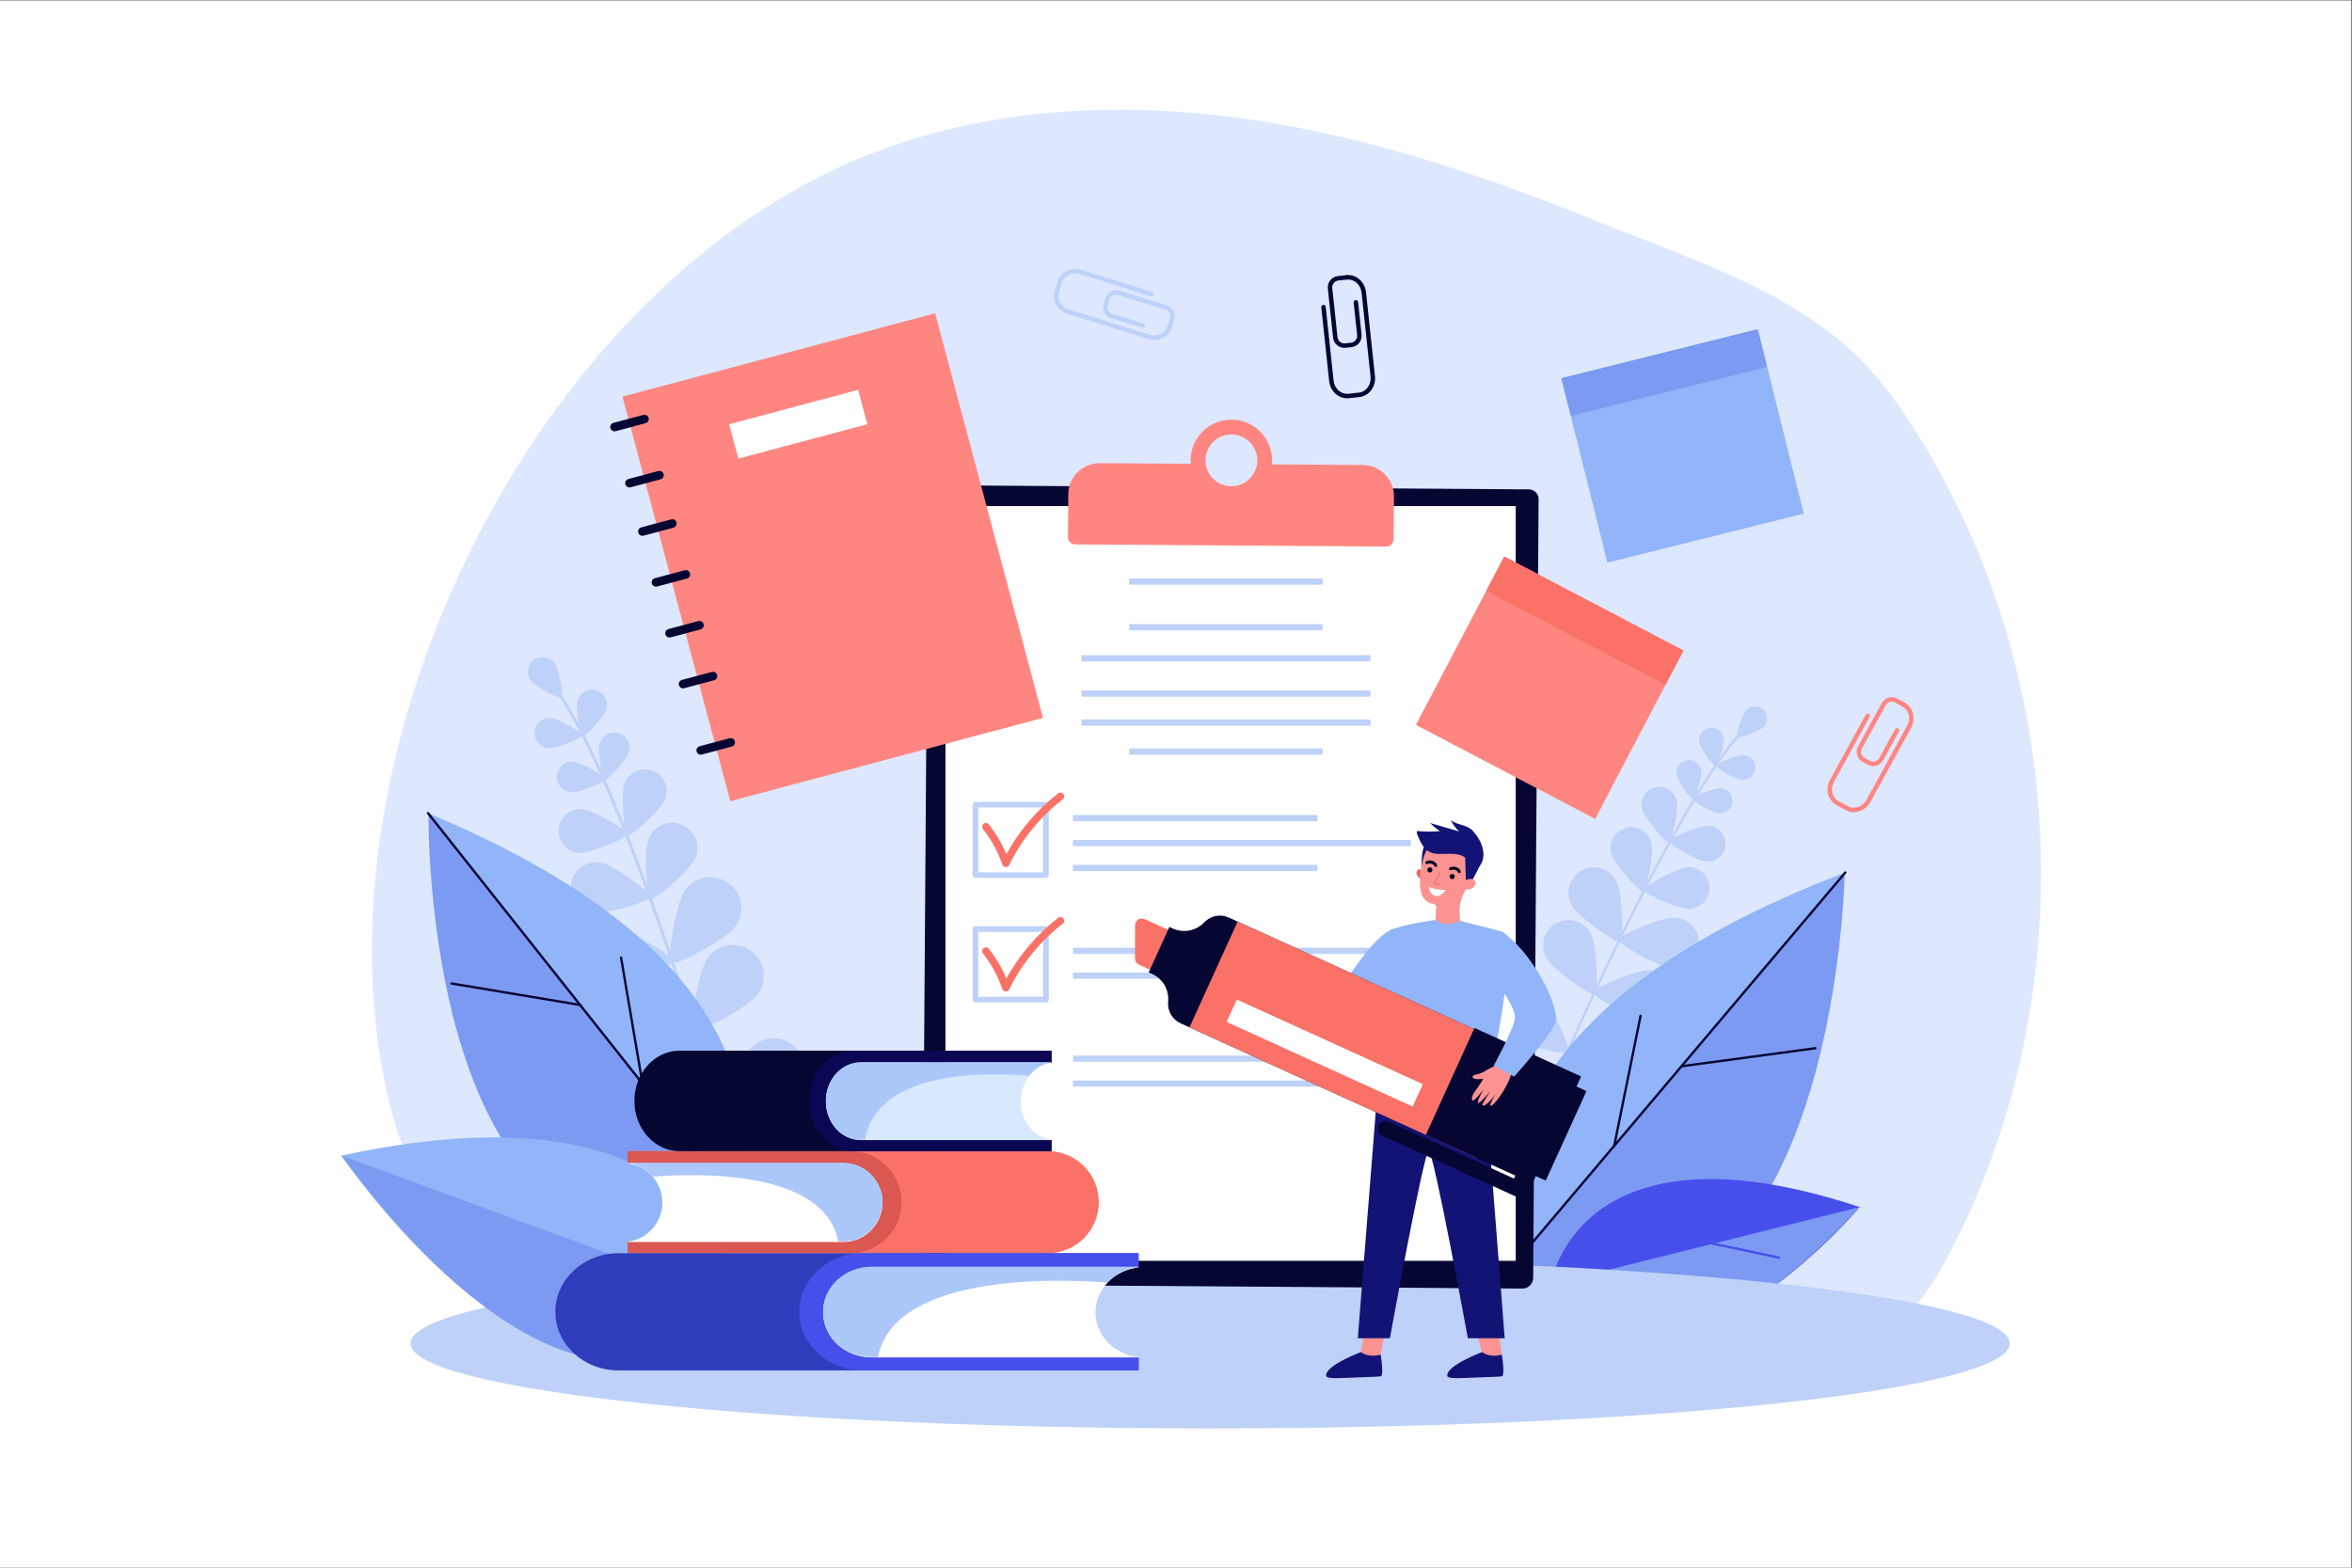 <?xml version="1.0" encoding="UTF-8" standalone="no"?>
<!-- Created with Inkscape (http://www.inkscape.org/) -->

<svg
   version="1.1"
   id="svg2"
   xml:space="preserve"
   width="4000"
   height="2666.667"
   viewBox="0 0 4000 2666.667"
   sodipodi:docname="iStock-1222829850.eps"
   xmlns:inkscape="http://www.inkscape.org/namespaces/inkscape"
   xmlns:sodipodi="http://sodipodi.sourceforge.net/DTD/sodipodi-0.dtd"
   xmlns="http://www.w3.org/2000/svg"
   xmlns:svg="http://www.w3.org/2000/svg"><rect x="0" y="0" width="4000" height="2666.667" fill="#333333" stroke="none"/><defs
     id="defs6" /><sodipodi:namedview
     id="namedview4"
     pagecolor="#ffffff"
     bordercolor="#666666"
     borderopacity="1.0"
     inkscape:pageshadow="2"
     inkscape:pageopacity="0.0"
     inkscape:pagecheckerboard="0" /><g
     id="g8"
     inkscape:groupmode="layer"
     inkscape:label="ink_ext_XXXXXX"
     transform="matrix(1.333,0,0,-1.333,0,2666.667)"><g
       id="g10"
       transform="scale(0.1)"><path
         d="M 0,20000 V 0 H 30000 V 20000 H 0"
         style="fill:#ffffff;fill-opacity:1;fill-rule:nonzero;stroke:none"
         id="path12" /><path
         d="m 23369.9,2596.1 c 729,162.4 1213.3,845.5 1552.6,1510.7 1649.5,3233.8 1458.6,7331.8 -484.3,10398.3 -239.7,378.3 -506.2,744.2 -838.5,1044.6 -864.4,781.7 -2116.9,1185.4 -3180.7,1614.8 -1271.7,513.3 -2573.7,967.5 -3924,1224 -1891.9,359.4 -3908.3,312.3 -5670.8,-463.7 C 6836.05,16169 4162.08,10728.9 4854.18,6497.1 4951.69,5900.9 5112.5,5308.6 5403.63,4779.3 6083.17,3543.7 7414.69,2774.5 8787.2,2451 c 1372.5,-323.5 2804.5,-287.3 4213,-220.5 l 10369.7,365.6"
         style="fill:#dde7fe;fill-opacity:1;fill-rule:nonzero;stroke:none"
         id="path14" /><path
         d="m 19995.3,6570 c -1.1,0.3 -2.1,0.6 -3.1,1 -7.9,3.6 -11.4,12.9 -7.9,20.8 924.9,2069.9 1709.9,3514.2 2210.3,4066.9 11.1,12.3 19.2,21.1 22.4,25.7 5,7.2 14.8,8.9 21.8,3.9 7.2,-5 8.9,-14.8 3.9,-21.9 -4.3,-6.2 -12,-14.7 -24.8,-28.8 -498.2,-550.3 -1281.3,-1991.7 -2204.9,-4058.6 -3.1,-7 -10.6,-10.5 -17.7,-9"
         style="fill:#bdd1f9;fill-opacity:1;fill-rule:nonzero;stroke:none"
         id="path16" /><path
         d="m 22503.3,10731.5 c -58.8,-61.7 -326.6,-154.3 -344.2,-137.5 -17.6,16.8 62,288.7 120.8,350.4 58.8,61.7 156.4,64 218.1,5.3 61.7,-58.8 64.1,-156.5 5.3,-218.2"
         style="fill:#bdd1f9;fill-opacity:1;fill-rule:nonzero;stroke:none"
         id="path18" /><path
         d="m 21990.6,10587 c 14.2,-86 -75,-361.9 -99.6,-365.9 -24.5,-4.1 -197.7,228.5 -211.9,314.5 -14.2,86 44,167.2 130.1,181.4 86,14.2 167.2,-44 181.4,-130"
         style="fill:#bdd1f9;fill-opacity:1;fill-rule:nonzero;stroke:none"
         id="path20" /><path
         d="m 22227,10054 c -87,5.6 -335.7,154.6 -334.1,179.5 1.6,24.8 267.1,141.1 354.1,135.6 87,-5.5 153.1,-80.5 147.6,-167.5 -5.6,-87 -80.6,-153.1 -167.6,-147.6"
         style="fill:#bdd1f9;fill-opacity:1;fill-rule:nonzero;stroke:none"
         id="path22" /><path
         d="m 21067.3,9255.1 c 39.2,-141 -59.8,-617.4 -100,-628.6 -40.2,-11.2 -371.3,345.4 -410.5,486.4 -39.3,141 43.2,287.1 184.2,326.4 140.9,39.2 287,-43.2 326.3,-184.2"
         style="fill:#bdd1f9;fill-opacity:1;fill-rule:nonzero;stroke:none"
         id="path24" /><path
         d="m 21558.1,8408.5 c -146.1,-6.5 -588.1,197.2 -589.9,239 -1.9,41.7 420.2,283.9 566.4,290.4 146.2,6.5 270,-106.7 276.5,-252.9 6.5,-146.2 -106.8,-270 -253,-276.5"
         style="fill:#bdd1f9;fill-opacity:1;fill-rule:nonzero;stroke:none"
         id="path26" /><path
         d="m 20620.6,8765.2 c 84.8,-157.7 94.9,-753.1 49.9,-777.3 -45,-24.2 -536.2,312.4 -621,470.1 -84.9,157.7 -25.8,354.4 131.9,439.2 157.7,84.8 354.3,25.7 439.2,-132"
         style="fill:#bdd1f9;fill-opacity:1;fill-rule:nonzero;stroke:none"
         id="path28" /><path
         d="m 21334.6,7648 c -178.8,10.4 -691,314.1 -688,365.1 3,51.1 547.2,292.7 726,282.2 178.7,-10.5 315.1,-163.9 304.7,-342.6 -10.5,-178.8 -164,-315.2 -342.7,-304.7"
         style="fill:#bdd1f9;fill-opacity:1;fill-rule:nonzero;stroke:none"
         id="path30" /><path
         d="m 20296.6,8093.2 c 84.8,-157.7 94.9,-753.1 49.9,-777.4 -45,-24.2 -536.2,312.4 -621,470.2 -84.9,157.7 -25.8,354.3 131.9,439.1 157.7,84.8 354.3,25.8 439.2,-131.9"
         style="fill:#bdd1f9;fill-opacity:1;fill-rule:nonzero;stroke:none"
         id="path32" /><path
         d="m 21010.6,6975.9 c -178.8,10.5 -691.1,314.1 -688.1,365.1 3,51.1 547.3,292.7 726,282.3 178.8,-10.5 315.2,-164 304.7,-342.7 -10.4,-178.8 -163.9,-315.2 -342.6,-304.7"
         style="fill:#bdd1f9;fill-opacity:1;fill-rule:nonzero;stroke:none"
         id="path34" /><path
         d="m 19670.9,7276.8 c 138.5,-113.5 374.6,-660.2 342.2,-699.7 -32.4,-39.5 -614.8,84.6 -753.3,198.1 -138.5,113.5 -158.7,317.8 -45.2,456.3 113.5,138.5 317.8,158.8 456.3,45.3"
         style="fill:#bdd1f9;fill-opacity:1;fill-rule:nonzero;stroke:none"
         id="path36" /><path
         d="m 20714.5,6308 c -178.7,-12 -724.9,225.3 -728.3,276.3 -3.4,51 506.4,358.8 685,370.7 178.7,12 333.2,-123.2 345.2,-301.9 11.9,-178.6 -123.2,-333.2 -301.9,-345.1"
         style="fill:#bdd1f9;fill-opacity:1;fill-rule:nonzero;stroke:none"
         id="path38" /><path
         d="m 21705.3,10172 c 14.4,-87.4 -76.2,-367.6 -101.2,-371.8 -24.9,-4.1 -200.9,232.2 -215.3,319.6 -14.4,87.4 44.7,169.9 132.1,184.3 87.4,14.5 170,-44.7 184.4,-132.1"
         style="fill:#bdd1f9;fill-opacity:1;fill-rule:nonzero;stroke:none"
         id="path40" /><path
         d="m 21933.4,9626.6 c -88.4,5.7 -341,157.1 -339.4,182.3 1.6,25.3 271.4,143.5 359.8,137.9 88.4,-5.7 155.5,-81.9 149.8,-170.3 -5.6,-88.4 -81.8,-155.5 -170.2,-149.9"
         style="fill:#bdd1f9;fill-opacity:1;fill-rule:nonzero;stroke:none"
         id="path42" /><path
         d="m 21391.8,9792.9 c 30.6,-122.1 -65.1,-529.5 -99.9,-538.2 -34.9,-8.7 -311.5,305.3 -342.1,427.3 -30.6,122.1 43.5,245.8 165.6,276.5 122,30.6 245.8,-43.6 276.4,-165.6"
         style="fill:#bdd1f9;fill-opacity:1;fill-rule:nonzero;stroke:none"
         id="path44" /><path
         d="m 21772.3,9010.3 c -125.6,8 -484.5,223.1 -482.3,259 2.3,35.8 385.6,203.8 511.2,195.8 125.6,-8 220.9,-116.3 212.9,-241.9 -8,-125.6 -116.2,-220.9 -241.8,-212.9"
         style="fill:#bdd1f9;fill-opacity:1;fill-rule:nonzero;stroke:none"
         id="path46" /><path
         d="m 19522.4,3496.3 c 0,0 -1839.1,3132.7 4013.1,5365.1 0,0 -107.8,-6450.3 -4013.1,-5365.1"
         style="fill:#7c9af2;fill-opacity:1;fill-rule:nonzero;stroke:none"
         id="path48" /><path
         d="M 23542.9,8871.6 19362.2,3925.4 c -269.9,927.3 -372.6,3209.2 4180.7,4946.2"
         style="fill:#91b5f8;fill-opacity:1;fill-rule:nonzero;stroke:none"
         id="path50" /><path
         d="m 19538.3,4119.3 c -3.3,0.1 -6.5,1.2 -9.2,3.5 -6.3,5.3 -7.1,14.8 -1.8,21.1 l 4004.2,4737.4 c 5.4,6.3 14.8,7.1 21.1,1.7 6.3,-5.3 7.1,-14.7 1.8,-21 L 19550.2,4124.6 c -3.1,-3.7 -7.5,-5.4 -11.9,-5.3"
         style="fill:#060633;fill-opacity:1;fill-rule:nonzero;stroke:none"
         id="path52" /><path
         d="m 21452.1,6383.5 c -7.2,0.2 -13.3,5.6 -14.3,13 -1.1,8.2 4.6,15.7 12.8,16.8 l 1707.6,230.4 c 8,1.2 15.7,-4.6 16.8,-12.8 1.1,-8.2 -4.6,-15.7 -12.8,-16.8 l -1707.6,-230.4 c -0.8,-0.2 -1.7,-0.2 -2.5,-0.2"
         style="fill:#060633;fill-opacity:1;fill-rule:nonzero;stroke:none"
         id="path54" /><path
         d="m 20594.4,5368.8 c -0.8,0 -1.7,0.1 -2.5,0.2 -8.1,1.7 -13.3,9.6 -11.7,17.7 l 335.9,1657.8 c 1.7,8.1 9.7,13.1 17.7,11.7 8.1,-1.7 13.3,-9.6 11.6,-17.7 l -335.8,-1657.8 c -1.5,-7.2 -8,-12.2 -15.2,-11.9"
         style="fill:#060633;fill-opacity:1;fill-rule:nonzero;stroke:none"
         id="path56" /><path
         d="m 19784.3,3617.3 c 0,0 336,2177.7 3943.2,984.4 0,0 -2523,-2991.5 -3943.2,-984.4"
         style="fill:#474fea;fill-opacity:1;fill-rule:nonzero;stroke:none"
         id="path58" /><path
         d="m 23727.5,4601.7 -3943.2,-984.4 c 0,0 1058.5,-2119.8 3943.2,984.4"
         style="fill:#7c9af2;fill-opacity:1;fill-rule:nonzero;stroke:none"
         id="path60" /><path
         d="m 21775.3,4136.8 c -7.2,2.3 -11.7,9.8 -10.1,17.4 1.8,8.1 9.7,13.2 17.8,11.5 l 917.4,-194.5 c 7.8,-2 13.2,-9.6 11.5,-17.7 -1.7,-8.1 -9.6,-13.3 -17.7,-11.6 l -917.5,194.5 c -0.4,0.1 -0.9,0.3 -1.4,0.4"
         style="fill:#474fea;fill-opacity:1;fill-rule:nonzero;stroke:none"
         id="path62" /><path
         d="m 21383.7,3330.5 v 0 l -1182.2,377.8 c -7.8,2.5 -12.2,11 -9.7,18.8 2.6,7.9 11,12.2 18.8,9.7 v 0 L 21392.8,3359 c 7.8,-2.5 12.2,-11 9.7,-18.8 -2.6,-7.9 -11,-12.2 -18.8,-9.7"
         style="fill:#474fea;fill-opacity:1;fill-rule:nonzero;stroke:none"
         id="path64" /><path
         d="m 25640.9,2862.1 c 0,599 -4567.4,1084.6 -10201.6,1084.6 -5634.12,0 -10201.52,-485.6 -10201.52,-1084.6 0,-599.1 4567.4,-1084.7 10201.52,-1084.7 5634.2,0 10201.6,485.6 10201.6,1084.7"
         style="fill:#bdd1f9;fill-opacity:1;fill-rule:nonzero;stroke:none"
         id="path66" /><path
         d="m 9154.81,5891.2 c 1.27,0.1 2.54,0.4 3.8,0.7 10.14,3.1 15.9,13.8 12.85,23.9 -795.17,2650.1 -1518.95,4521.2 -2038,5268.5 -11.53,16.6 -19.85,28.6 -23.03,34.7 -4.92,9.4 -16.52,12.9 -25.87,8.1 -9.39,-4.9 -13.02,-16.5 -8.1,-25.9 4.28,-8.2 12.27,-19.7 25.49,-38.8 516.81,-744.1 1238.74,-2611.3 2032.78,-5257.6 2.67,-8.9 11.2,-14.4 20.08,-13.6"
         style="fill:#bdd1f9;fill-opacity:1;fill-rule:nonzero;stroke:none"
         id="path68" /><path
         d="m 6771.28,11320.8 c 61.49,-83.9 371.1,-237.9 395.04,-220.4 23.95,17.6 -29.8,359.2 -91.29,443.1 -61.49,83.9 -179.33,102 -263.2,40.5 -83.88,-61.5 -102.03,-179.3 -40.55,-263.2"
         style="fill:#bdd1f9;fill-opacity:1;fill-rule:nonzero;stroke:none"
         id="path70" /><path
         d="m 7369.12,11065.6 c -30.66,-101.9 34.13,-449.7 63.2,-458.5 29.09,-8.7 275.09,245.5 305.75,347.4 30.67,101.9 -27.07,209.4 -128.95,240 -101.88,30.7 -209.33,-27.1 -240,-128.9"
         style="fill:#bdd1f9;fill-opacity:1;fill-rule:nonzero;stroke:none"
         id="path72" /><path
         d="m 6999.54,10457.6 c 106.17,-7 430.47,134.5 432.45,164.8 1.98,30.3 -301.17,212.7 -407.34,219.6 -106.17,7 -197.86,-73.5 -204.79,-179.6 -6.93,-106.2 73.51,-197.9 179.68,-204.8"
         style="fill:#bdd1f9;fill-opacity:1;fill-rule:nonzero;stroke:none"
         id="path74" /><path
         d="m 8277.99,9308.9 c -69.61,-164.5 -24.42,-756.6 22.53,-776.5 46.95,-19.9 503.46,360 573.06,524.4 69.6,164.5 -7.3,354.3 -171.77,423.9 -164.47,69.6 -354.23,-7.3 -423.82,-171.8"
         style="fill:#bdd1f9;fill-opacity:1;fill-rule:nonzero;stroke:none"
         id="path76" /><path
         d="m 7551.25,8361.1 c 175.92,-30.7 742.69,146.6 751.47,196.8 8.78,50.2 -464.1,409.5 -640.01,440.3 -175.92,30.8 -343.48,-86.9 -374.26,-262.8 -30.77,-175.9 86.88,-343.5 262.8,-374.3"
         style="fill:#bdd1f9;fill-opacity:1;fill-rule:nonzero;stroke:none"
         id="path78" /><path
         d="m 8741.9,8646 c -127.38,-177.5 -232.93,-896.6 -182.25,-932.9 50.69,-36.4 697.95,294.1 825.34,471.6 127.38,177.6 86.69,424.9 -90.89,552.2 -177.59,127.4 -424.81,86.7 -552.2,-90.9"
         style="fill:#bdd1f9;fill-opacity:1;fill-rule:nonzero;stroke:none"
         id="path80" /><path
         d="m 7702.69,7405.6 c 218.01,-15.3 885.56,272 889.93,334.2 4.38,62.2 -616.46,440 -834.47,455.3 -218.01,15.3 -407.15,-149 -422.47,-367 -15.31,-218 149.01,-407.2 367.01,-422.5"
         style="fill:#bdd1f9;fill-opacity:1;fill-rule:nonzero;stroke:none"
         id="path82" /><path
         d="m 9028.77,7781.8 c -127.39,-177.5 -232.94,-896.6 -182.24,-932.9 50.68,-36.4 697.95,294.1 825.33,471.6 127.38,177.6 86.68,424.9 -90.9,552.2 -177.58,127.4 -424.81,86.7 -552.19,-90.9"
         style="fill:#bdd1f9;fill-opacity:1;fill-rule:nonzero;stroke:none"
         id="path84" /><path
         d="m 7989.56,6541.4 c 218.01,-15.3 885.57,272 889.93,334.2 4.37,62.2 -616.46,440 -834.47,455.3 -218,15.3 -407.16,-149 -422.47,-367 -15.31,-218 149,-407.1 367.01,-422.5"
         style="fill:#bdd1f9;fill-opacity:1;fill-rule:nonzero;stroke:none"
         id="path86" /><path
         d="m 9658.15,6695.8 c -185.41,-115.7 -556.89,-740.4 -523.87,-793.3 33.01,-52.9 757.35,6.1 942.82,121.8 185.4,115.7 241.9,359.7 126.2,545.2 -115.6,185.4 -359.72,241.9 -545.15,126.3"
         style="fill:#bdd1f9;fill-opacity:1;fill-rule:nonzero;stroke:none"
         id="path88" /><path
         d="m 8243.26,5686.7 c 214.39,-42.5 912.61,159.1 924.73,220.3 12.11,61.2 -556.62,513.6 -771,556 -214.39,42.5 -422.6,-96.9 -465.05,-311.3 -42.44,-214.4 96.94,-422.6 311.32,-465"
         style="fill:#bdd1f9;fill-opacity:1;fill-rule:nonzero;stroke:none"
         id="path90" /><path
         d="m 7649.43,10518.6 c -31.15,-103.5 34.67,-456.9 64.21,-465.8 29.55,-8.9 279.5,249.5 310.65,353 31.16,103.5 -27.5,212.7 -131.02,243.8 -103.51,31.2 -212.68,-27.5 -243.84,-131"
         style="fill:#bdd1f9;fill-opacity:1;fill-rule:nonzero;stroke:none"
         id="path92" /><path
         d="m 7287.92,9894.3 c 107.88,-7.1 437.37,136.6 439.38,167.4 2.02,30.8 -306,216.2 -413.87,223.2 -107.87,7 -201.03,-74.7 -208.07,-182.6 -7.04,-107.8 74.69,-201 182.56,-208"
         style="fill:#bdd1f9;fill-opacity:1;fill-rule:nonzero;stroke:none"
         id="path94" /><path
         d="m 7969.46,10010.6 c -56.17,-142.9 -4.15,-651 36.65,-667 40.8,-16 424.8,320.7 480.97,463.6 56.18,142.9 -14.16,304.4 -157.09,360.5 -142.94,56.2 -304.35,-14.1 -360.53,-157.1"
         style="fill:#bdd1f9;fill-opacity:1;fill-rule:nonzero;stroke:none"
         id="path96" /><path
         d="m 7386.37,9123 c 153.25,-10 621.37,194.2 624.23,237.9 2.86,43.8 -434.73,307.1 -587.98,317.1 -153.25,10 -285.61,-106.1 -295.61,-259.4 C 7117,9265.4 7233.12,9133 7386.37,9123"
         style="fill:#bdd1f9;fill-opacity:1;fill-rule:nonzero;stroke:none"
         id="path98" /><path
         d="m 9174.27,4324.1 c 0,0 1868.13,2964.9 -3706.98,5294.8 0,0 -91.51,-6222.8 3706.98,-5294.8"
         style="fill:#7c9af2;fill-opacity:1;fill-rule:nonzero;stroke:none"
         id="path100" /><path
         d="M 5460.45,9628.9 9341.68,4733 c 288.35,886 456.58,3083.2 -3881.23,4895.9"
         style="fill:#91b5f8;fill-opacity:1;fill-rule:nonzero;stroke:none"
         id="path102" /><path
         d="m 9177.81,4924.8 c -4.42,0 -8.77,1.9 -11.73,5.7 L 5448.74,9619.6 c -5.16,6.5 -4.08,15.9 2.42,21.1 6.45,5.1 15.87,4 21.01,-2.5 L 9189.53,4949.1 c 5.14,-6.5 4.05,-15.9 -2.43,-21.1 -2.74,-2.2 -6.02,-3.2 -9.29,-3.2"
         style="fill:#060633;fill-opacity:1;fill-rule:nonzero;stroke:none"
         id="path104" /><path
         d="m 7401.11,7166 c -0.82,0 -1.67,0.1 -2.49,0.2 l -1639.55,273.9 c -8.15,1.4 -13.67,9.1 -12.3,17.3 1.37,8.1 9.21,13.8 17.22,12.3 l 1639.54,-274 c 8.16,-1.3 13.69,-9 12.31,-17.2 -1.23,-7.3 -7.57,-12.5 -14.73,-12.5"
         style="fill:#060633;fill-opacity:1;fill-rule:nonzero;stroke:none"
         id="path106" /><path
         d="m 8197.33,6161.6 c -7.16,0 -13.47,5.1 -14.73,12.4 l -273.66,1608.7 c -1.38,8.1 4.1,15.8 12.25,17.2 8.06,1.4 15.87,-4.1 17.27,-12.2 l 273.67,-1608.6 c 1.37,-8.2 -4.1,-15.9 -12.25,-17.3 -0.85,-0.2 -1.7,-0.2 -2.55,-0.2"
         style="fill:#060633;fill-opacity:1;fill-rule:nonzero;stroke:none"
         id="path108" /><path
         d="m 9404.37,3405.4 c 0,0 -134.13,2913.2 -5049.56,1853.1 0,0 2896.78,-4293.301 5049.56,-1853.1"
         style="fill:#91b5f8;fill-opacity:1;fill-rule:nonzero;stroke:none"
         id="path110" /><path
         d="M 4354.81,5258.5 9404.37,3405.4 c 0,0 -1692.79,-2639.599 -5049.56,1853.1"
         style="fill:#7c9af2;fill-opacity:1;fill-rule:nonzero;stroke:none"
         id="path112" /><path
         d="m 19506.3,13760.2 -7528.9,52.6 c -75.7,0.6 -137.5,-60.4 -138,-136 L 11770,3752.5 c -0.5,-75.7 60.4,-137.4 136,-138 l 7516.5,-52.5 c 75.6,-0.6 137.4,60.3 137.9,136 l 69.5,9936.9 c 0.5,68.7 -54.9,124.8 -123.6,125.3"
         style="fill:#060633;fill-opacity:1;fill-rule:nonzero;stroke:none"
         id="path114" /><path
         d="m 19338,3916.1 h -7276 v 9630.7 h 7276 V 3916.1"
         style="fill:#ffffff;fill-opacity:1;fill-rule:nonzero;stroke:none"
         id="path116" /><path
         d="m 15707.8,13799.7 c -182.6,1.3 -329.5,150.3 -328.2,332.8 1.3,182.5 150.3,329.5 332.8,328.2 182.5,-1.3 329.5,-150.3 328.2,-332.8 -1.3,-182.5 -150.3,-329.5 -332.8,-328.2 z m 1679,271.6 -1160.1,8.1 c 1.5,15.5 2.6,31.2 2.7,47.2 2,286.8 -228.8,521 -515.7,523 -286.8,2 -521,-228.9 -523,-515.8 -0.1,-15.9 0.8,-31.6 2.1,-47.2 l -1160.1,8.1 c -221.1,1.6 -401.6,-176.4 -403.2,-397.6 l -3.8,-545.8 c -0.4,-51.1 40.8,-92.8 91.9,-93.1 l 3969.8,-27.8 c 51.1,-0.4 92.8,40.8 93.2,91.9 l 3.8,545.8 c 1.5,221.1 -176.5,401.6 -397.6,403.2"
         style="fill:#ff8680;fill-opacity:1;fill-rule:nonzero;stroke:none"
         id="path118" /><path
         d="m 16861.4,12543.6 h -2441.8 c -7.6,0 -13.8,6.3 -13.8,13.9 v 51.7 c 0,7.6 6.2,13.8 13.8,13.8 h 2441.8 c 7.6,0 13.9,-6.2 13.9,-13.8 v -51.7 c 0,-7.6 -6.3,-13.9 -13.9,-13.9"
         style="fill:#bdd1f9;fill-opacity:1;fill-rule:nonzero;stroke:none"
         id="path120" /><path
         d="m 16861.4,11961.6 h -2441.8 c -7.6,0 -13.8,6.2 -13.8,13.8 v 51.7 c 0,7.6 6.2,13.8 13.8,13.8 h 2441.8 c 7.6,0 13.9,-6.2 13.9,-13.8 v -51.7 c 0,-7.6 -6.3,-13.8 -13.9,-13.8"
         style="fill:#bdd1f9;fill-opacity:1;fill-rule:nonzero;stroke:none"
         id="path122" /><path
         d="M 16794.9,9525.2 H 13704 c -8.6,0 -15.6,6.9 -15.6,15.5 v 48.3 c 0,8.5 7,15.5 15.6,15.5 h 3090.9 c 8.5,0 15.5,-7 15.5,-15.5 v -48.3 c 0,-8.6 -7,-15.5 -15.5,-15.5"
         style="fill:#bdd1f9;fill-opacity:1;fill-rule:nonzero;stroke:none"
         id="path124" /><path
         d="M 16794.9,8890.2 H 13704 c -8.6,0 -15.6,7 -15.6,15.5 v 48.3 c 0,8.5 7,15.5 15.6,15.5 h 3090.9 c 8.5,0 15.5,-7 15.5,-15.5 v -48.3 c 0,-8.5 -7,-15.5 -15.5,-15.5"
         style="fill:#bdd1f9;fill-opacity:1;fill-rule:nonzero;stroke:none"
         id="path126" /><path
         d="M 17985.5,9207.7 H 13704 c -8.6,0 -15.6,7 -15.6,15.5 v 48.3 c 0,8.5 7,15.5 15.6,15.5 h 4281.5 c 8.5,0 15.5,-7 15.5,-15.5 v -48.3 c 0,-8.5 -7,-15.5 -15.5,-15.5"
         style="fill:#bdd1f9;fill-opacity:1;fill-rule:nonzero;stroke:none"
         id="path128" /><path
         d="m 16861.4,10374.1 h -2441.8 c -7.6,0 -13.8,6.2 -13.8,13.8 v 51.7 c 0,7.6 6.2,13.9 13.8,13.9 h 2441.8 c 7.6,0 13.9,-6.3 13.9,-13.9 v -51.7 c 0,-7.6 -6.3,-13.8 -13.9,-13.8"
         style="fill:#bdd1f9;fill-opacity:1;fill-rule:nonzero;stroke:none"
         id="path130" /><path
         d="m 17472.8,11564.7 h -3664.5 c -6.5,0 -11.8,5.3 -11.8,11.8 v 55.7 c 0,6.6 5.3,11.9 11.8,11.9 h 3664.5 c 6.5,0 11.8,-5.3 11.8,-11.9 v -55.7 c 0,-6.5 -5.3,-11.8 -11.8,-11.8"
         style="fill:#bdd1f9;fill-opacity:1;fill-rule:nonzero;stroke:none"
         id="path132" /><path
         d="m 17472.8,11114.9 h -3664.5 c -6.5,0 -11.8,5.3 -11.8,11.8 v 55.7 c 0,6.6 5.3,11.9 11.8,11.9 h 3664.5 c 6.5,0 11.8,-5.3 11.8,-11.9 v -55.7 c 0,-6.5 -5.3,-11.8 -11.8,-11.8"
         style="fill:#bdd1f9;fill-opacity:1;fill-rule:nonzero;stroke:none"
         id="path134" /><path
         d="m 17472.8,10744.5 h -3664.5 c -6.5,0 -11.8,5.3 -11.8,11.8 v 55.7 c 0,6.5 5.3,11.9 11.8,11.9 h 3664.5 c 6.5,0 11.8,-5.4 11.8,-11.9 v -55.7 c 0,-6.5 -5.3,-11.8 -11.8,-11.8"
         style="fill:#bdd1f9;fill-opacity:1;fill-rule:nonzero;stroke:none"
         id="path136" /><path
         d="m 12480.8,8873.2 h 827.7 v 827.7 h -827.7 z m 863.6,-71.9 h -899.5 c -19.9,0 -35.9,16.1 -35.9,35.9 v 899.6 c 0,19.9 16,35.9 35.9,35.9 h 899.5 c 19.9,0 36,-16 36,-35.9 v -899.6 c 0,-19.8 -16.1,-35.9 -36,-35.9"
         style="fill:#bdd1f9;fill-opacity:1;fill-rule:nonzero;stroke:none"
         id="path138" /><path
         d="m 12833.6,8940.4 c -1,0 -2,0 -2.9,0.1 -19.4,1.1 -36.1,13.8 -42.4,32.1 -56.3,162.9 -139.6,315.4 -247.5,453.4 -16.3,20.9 -12.7,51 8.2,67.2 20.8,16.3 50.9,12.7 67.2,-8.2 91.8,-117.4 166.8,-244.7 223.7,-379.7 161.9,297.6 388.5,564 660.4,775.2 20.8,16.2 51,12.4 67.2,-8.5 16.2,-20.9 12.4,-50.9 -8.5,-67.1 -289.2,-224.7 -525.2,-514.3 -682.4,-837.6 -8.1,-16.5 -24.8,-26.9 -43,-26.9"
         style="fill:#fa7267;fill-opacity:1;fill-rule:nonzero;stroke:none"
         id="path140" /><path
         d="M 16794.9,7514.3 H 13704 c -8.6,0 -15.6,7 -15.6,15.6 v 48.3 c 0,8.5 7,15.5 15.6,15.5 h 3090.9 c 8.5,0 15.5,-7 15.5,-15.5 v -48.3 c 0,-8.6 -7,-15.6 -15.5,-15.6"
         style="fill:#bdd1f9;fill-opacity:1;fill-rule:nonzero;stroke:none"
         id="path142" /><path
         d="M 17985.5,7831.8 H 13704 c -8.6,0 -15.6,7 -15.6,15.6 v 48.3 c 0,8.5 7,15.5 15.6,15.5 h 4281.5 c 8.5,0 15.5,-7 15.5,-15.5 v -48.3 c 0,-8.6 -7,-15.6 -15.5,-15.6"
         style="fill:#bdd1f9;fill-opacity:1;fill-rule:nonzero;stroke:none"
         id="path144" /><path
         d="m 12480.8,7285.7 h 827.7 v 827.7 h -827.7 z m 863.6,-71.8 h -899.5 c -19.9,0 -35.9,16 -35.9,35.9 v 899.5 c 0,19.9 16,35.9 35.9,35.9 h 899.5 c 19.9,0 36,-16 36,-35.9 v -899.5 c 0,-19.9 -16.1,-35.9 -36,-35.9"
         style="fill:#bdd1f9;fill-opacity:1;fill-rule:nonzero;stroke:none"
         id="path146" /><path
         d="m 12833.6,7352.9 c -1,0 -2,0 -2.9,0.1 -19.4,1.1 -36.1,13.8 -42.4,32.1 -56.3,162.9 -139.6,315.4 -247.5,453.5 -16.3,20.8 -12.7,50.9 8.2,67.2 20.8,16.2 50.9,12.6 67.2,-8.3 91.8,-117.3 166.8,-244.7 223.7,-379.7 161.9,297.6 388.5,564 660.4,775.2 20.8,16.2 51,12.4 67.2,-8.5 16.2,-20.8 12.4,-50.9 -8.5,-67.1 -289.2,-224.7 -525.2,-514.3 -682.4,-837.6 -8.1,-16.5 -24.8,-26.9 -43,-26.9"
         style="fill:#fa7267;fill-opacity:1;fill-rule:nonzero;stroke:none"
         id="path148" /><path
         d="M 16794.9,6456 H 13704 c -8.6,0 -15.6,7 -15.6,15.6 v 48.2 c 0,8.6 7,15.6 15.6,15.6 h 3090.9 c 8.5,0 15.5,-7 15.5,-15.6 v -48.2 c 0,-8.6 -7,-15.6 -15.5,-15.6"
         style="fill:#bdd1f9;fill-opacity:1;fill-rule:nonzero;stroke:none"
         id="path150" /><path
         d="M 17985.5,6138.5 H 13704 c -8.6,0 -15.6,7 -15.6,15.6 v 48.2 c 0,8.6 7,15.6 15.6,15.6 h 4281.5 c 8.5,0 15.5,-7 15.5,-15.6 v -48.2 c 0,-8.6 -7,-15.6 -15.5,-15.6"
         style="fill:#bdd1f9;fill-opacity:1;fill-rule:nonzero;stroke:none"
         id="path152" /><path
         d="m 17439.3,3189 c 0,0 -75.3,-440.3 -78.2,-445.7 -2.9,-5.4 27.5,-52.5 27.5,-52.5 l 118.8,-21.3 108.5,49.9 c 0,0 62.6,354.9 73.9,410.1 11.4,55.2 -250.5,59.5 -250.5,59.5"
         style="fill:#fb9391;fill-opacity:1;fill-rule:nonzero;stroke:none"
         id="path154" /><path
         d="m 17615.9,2719.4 c 0,0 -137,-47.9 -254,31.3 0,0 -456.1,-170.9 -442.2,-300.9 0,0 -19.4,-38.7 178.2,-30.3 197.6,8.3 504.7,17.1 512.9,21.7 8.2,4.6 46.9,-16.3 5.1,278.2"
         style="fill:#131375;fill-opacity:1;fill-rule:nonzero;stroke:none"
         id="path156" /><path
         d="m 18793.4,3189 c 0,0 116.2,-440.3 113.3,-445.7 -3,-5.4 27.5,-52.5 27.5,-52.5 l 118.8,-21.3 108.4,49.9 c 0,0 -59.1,362.2 -47.8,417.4 11.4,55.2 -320.2,52.2 -320.2,52.2"
         style="fill:#fb9391;fill-opacity:1;fill-rule:nonzero;stroke:none"
         id="path158" /><path
         d="m 19161.4,2719.4 c 0,0 -136.9,-47.9 -254,31.3 0,0 -456,-170.9 -442.1,-300.9 0,0 -19.4,-38.7 178.2,-30.3 197.6,8.3 504.6,17.1 512.9,21.7 8.2,4.6 46.9,-16.3 5,278.2"
         style="fill:#131375;fill-opacity:1;fill-rule:nonzero;stroke:none"
         id="path160" /><path
         d="m 17561.7,5941 -238.2,-3013.1 h 409.4 c 0,0 432.9,2381 494.3,2391.5 61.4,10.4 500,-2391.5 500,-2391.5 h 470 L 18957,6019 17561.7,5941"
         style="fill:#131375;fill-opacity:1;fill-rule:nonzero;stroke:none"
         id="path162" /><path
         d="m 18485.7,8288.9 c 0,0 -625.2,-73.4 -757.5,-163.9 -132.3,-90.5 -167.1,-1580.3 -167.1,-1580.3 l -20.9,-661.2 c 0,0 821.5,-278.4 1489.9,0 l 34.8,661.2 c 0,0 312.3,1510.5 96.5,1572.3 -215.8,61.8 -675.7,171.9 -675.7,171.9"
         style="fill:#91b5f8;fill-opacity:1;fill-rule:nonzero;stroke:none"
         id="path164" /><path
         d="m 18148.6,8880.2 c 0,0 -24.5,45.6 -48.7,30.2 -61.4,-39.5 -9.3,-102.1 27.8,-118.4 l 20.9,88.2"
         style="fill:#ea6868;fill-opacity:1;fill-rule:nonzero;stroke:none"
         id="path166" /><path
         d="m 18150.3,9040 h 0.4 c 0.2,4.5 0.5,9 0.9,13.6 18.4,201.6 203.2,348 406.5,315.9 169.3,-26.7 296.3,-175 296.6,-346.5 0.2,-63.6 -16.4,-122.6 -44.9,-173.5 -40,-79.1 -75,-146.7 -110.6,-202.3 -58.9,-91.9 -84.8,-201.2 -76.5,-310 l 6.6,-85.7 c -226.1,-95.1 -314.7,20.6 -314.7,20.6 l 10.2,155.2 c 1.3,20.2 -13.2,37.9 -33.2,41.1 -0.1,0 -0.3,0 -0.4,0 -265.7,41.8 -151.8,451.2 -140.9,571.6"
         style="fill:#fb9391;fill-opacity:1;fill-rule:nonzero;stroke:none"
         id="path168" /><path
         d="m 18495,8823 c 1.7,18 17.6,31.3 35.7,29.7 18,-1.7 31.3,-17.6 29.6,-35.7 -1.6,-18 -17.6,-31.3 -35.6,-29.6 -18,1.6 -31.3,17.5 -29.7,35.6"
         style="fill:#050521;fill-opacity:1;fill-rule:nonzero;stroke:none"
         id="path170" /><path
         d="m 18210.1,8907.5 c 1.6,18.1 17.6,31.3 35.6,29.7 18,-1.6 31.3,-17.6 29.7,-35.6 -1.7,-18.1 -17.6,-31.4 -35.6,-29.7 -18.1,1.6 -31.4,17.6 -29.7,35.6"
         style="fill:#050521;fill-opacity:1;fill-rule:nonzero;stroke:none"
         id="path172" /><path
         d="m 18616.6,8863.3 c 3.4,-0.3 6.9,0.2 10.1,1.8 9.6,4.6 13.6,16.1 9,25.7 -13.9,28.8 -60.4,75.4 -136.8,45.5 -9.9,-3.9 -14.8,-15 -10.9,-24.9 3.8,-9.9 15,-14.8 24.9,-10.9 62.7,24.6 87.2,-24.4 88.2,-26.4 3,-6.3 9,-10.2 15.5,-10.8"
         style="fill:#050521;fill-opacity:1;fill-rule:nonzero;stroke:none"
         id="path174" /><path
         d="m 18315.1,8942.2 c 3.4,-0.3 6.8,0.3 10.1,1.8 9.5,4.6 13.6,16.1 8.9,25.7 -13.9,28.8 -60.3,75.4 -136.8,45.5 -9.8,-3.9 -14.7,-15 -10.9,-24.9 3.9,-9.9 15.1,-14.7 24.9,-10.9 62.8,24.6 87.2,-24.3 88.2,-26.4 3.1,-6.3 9.1,-10.2 15.6,-10.8"
         style="fill:#050521;fill-opacity:1;fill-rule:nonzero;stroke:none"
         id="path176" /><path
         d="m 18882.5,8962.6 -116.9,-228.7 -62.6,18.6 -10.4,309.7 189.9,-99.6"
         style="fill:#131375;fill-opacity:1;fill-rule:nonzero;stroke:none"
         id="path178" /><path
         d="m 18693.8,8760.9 c 6.7,10.9 17.4,18.6 29.6,22.3 25.1,7.6 68.8,14.3 95.5,-17.7 39.2,-47 -57.9,-153.4 -138.4,-88.8 0,0 -22.3,26.7 13.3,84.2"
         style="fill:#fb9391;fill-opacity:1;fill-rule:nonzero;stroke:none"
         id="path180" /><path
         d="m 18316.4,8720 c 30,-18.2 59.4,-3.8 59.7,-3.7 2.9,1.4 4,4.9 2.6,7.7 -1.4,2.8 -4.9,3.9 -7.7,2.5 -1.4,-0.7 -34.1,-16.3 -62.7,14.9 -4.6,5.1 -6.9,9.1 -6.8,11.8 0.2,4 5.3,8.6 12.4,14.9 16.3,14.7 43.6,39.2 56.9,99.1 0.7,3.1 -1.2,6.1 -4.3,6.8 -3.1,0.7 -6.1,-1.3 -6.8,-4.3 -12.5,-56.3 -37.1,-78.5 -53.4,-93.1 -8.8,-7.9 -15.8,-14.1 -16.2,-22.8 -0.3,-6.2 2.8,-12.4 9.8,-20.1 5.4,-5.9 11,-10.4 16.5,-13.7"
         style="fill:#ea6868;fill-opacity:1;fill-rule:nonzero;stroke:none"
         id="path182" /><path
         d="m 18442.7,8648.4 c 0,0 -134.7,-4.2 -215.5,42.8 0,0 11.6,-104.4 88.3,-119.6 76.7,-15.2 127.2,76.8 127.2,76.8"
         style="fill:#ffffff;fill-opacity:1;fill-rule:nonzero;stroke:none"
         id="path184" /><path
         d="m 18219.2,9171.2 c 0,0 -53.7,-30.9 -85.4,-242.7 0,0 4.4,239 33.2,262.7 28.8,23.7 52.2,-20 52.2,-20"
         style="fill:#131375;fill-opacity:1;fill-rule:nonzero;stroke:none"
         id="path186" /><path
         d="m 18791,9402.9 c -70,78.5 -198.9,71.7 -282.1,136.1 26.4,-53.9 62.9,-102.9 107,-143.6 -123.5,35.8 -247,71.6 -370.5,107.4 38,-38.7 79.9,-73.7 124.8,-104.1 -96.2,-8.3 -193.2,-7.7 -289.3,1.8 -9.5,-14.8 -3.1,-34.3 3.4,-50.6 36.1,-89.4 80.7,-187.6 170,-223.8 27.8,-11.2 57.9,-15.4 87.7,-17 118.3,-6.3 248.9,22.6 346.7,-44.2 45.3,-30.9 101.5,-138.3 166,-122.8 57.5,13.8 153.5,217.5 -63.7,460.8"
         style="fill:#131375;fill-opacity:1;fill-rule:nonzero;stroke:none"
         id="path188" /><path
         d="m 17800.5,8158.7 c -316.4,-72.6 -782.5,-937.9 -904.7,-1081.6 -122.1,-143.7 -538.7,-610.3 -538.7,-610.3 l 241.3,-100.4 c 0,0 670.8,363.6 944.9,678.5 274.1,315 257.2,1113.8 257.2,1113.8"
         style="fill:#91b5f8;fill-opacity:1;fill-rule:nonzero;stroke:none"
         id="path190" /><path
         d="m 14932.1,8127.1 -328.9,149.7 c -56.8,25.8 -121.3,-15.6 -121.5,-78 l -0.8,-425.2 c -0.1,-33.8 19.6,-64.4 50.3,-78.4 l 184.1,-83.8 c 44.5,-20.2 96.8,0.7 115.2,46 l 145.6,359.3 c 17.3,42.7 -2.1,91.4 -44,110.4"
         style="fill:#fa7267;fill-opacity:1;fill-rule:nonzero;stroke:none"
         id="path192" /><path
         d="m 14962.8,8156.8 -43.4,19.7 -263.9,-579.9 43.4,-19.8 c 136.7,-62.2 218.8,-204.4 204.3,-353.8 v 0 c -11.3,-116.8 52.9,-227.9 159.7,-276.5 l 3128.4,-1423.4 614.2,1349.9 -3128.4,1423.5 c -106.8,48.6 -232.6,23.9 -313.3,-61.3 v 0 c -103.2,-109.1 -264.3,-140.6 -401,-78.4"
         style="fill:#060633;fill-opacity:1;fill-rule:nonzero;stroke:none"
         id="path194" /><path
         d="m 19798.1,6283.7 -520,-1142.8 442.8,-201.5 520,1142.8 -442.8,201.5"
         style="fill:#060633;fill-opacity:1;fill-rule:nonzero;stroke:none"
         id="path196" /><path
         d="M 15790.1,8245 15175.8,6895.1 18828,5233.3 c 14.4,-6.6 31.4,-0.2 38,14.3 l 590.5,1297.7 c 6.5,14.4 0.2,31.4 -14.3,38 L 15790.1,8245"
         style="fill:#fa7267;fill-opacity:1;fill-rule:nonzero;stroke:none"
         id="path198" /><path
         d="m 15779.9,7249.9 -130,-285.7 2373.1,-1079.8 130,285.7 -2373.1,1079.8"
         style="fill:#ffffff;fill-opacity:1;fill-rule:nonzero;stroke:none"
         id="path200" /><path
         d="m 18812.1,6887.5 -620.8,-1364.5 1360.1,-618.9 620.9,1364.5 -1360.2,618.9"
         style="fill:#060633;fill-opacity:1;fill-rule:nonzero;stroke:none"
         id="path202" /><path
         d="m 19365.4,4734.6 c -13.8,0 -27.7,2.8 -41.1,8.9 l -1689.6,768.8 c -49.9,22.7 -72,81.5 -49.3,131.5 22.7,49.9 81.5,72.1 131.6,49.2 l 1599.2,-727.6 46.6,102.5 c 22.7,49.9 81.5,72 131.5,49.2 49.9,-22.7 72,-81.6 49.3,-131.5 l -87.8,-192.8 c -16.6,-36.6 -52.7,-58.2 -90.4,-58.2"
         style="fill:#060633;fill-opacity:1;fill-rule:nonzero;stroke:none"
         id="path204" /><path
         d="m 19146.4,6442.5 c 0,0 -168.6,-84.5 -226.2,-119.6 -57.7,-35.1 -139.7,-26.2 -131.8,-64.6 7.9,-38.3 136.6,-20.1 136.6,-20.1 0,0 -72,-117 -99.6,-149.6 -27.6,-32.6 -62.1,-103.4 -39.8,-125.5 22.3,-22 143.8,143.8 143.8,143.8 0,0 -88.6,-149.7 -72.4,-174.4 16.2,-24.7 157,149.1 157,149.1 0,0 -102.4,-155 -99.8,-174.1 2.6,-19.2 27.2,-16.7 76.8,29.4 49.5,46.1 88.3,106 88.3,106 0,0 -63.8,-114.4 -66.6,-130.7 -2.9,-16.4 5.1,-41.1 71.3,34.9 66.2,76.1 181.4,258 201.4,375.4 l -139,120"
         style="fill:#fb9391;fill-opacity:1;fill-rule:nonzero;stroke:none"
         id="path206" /><path
         d="m 19161.4,8117 c 21.6,-14.2 43.3,-30 64.9,-47.2 355.9,-283.6 693.4,-944.2 613.1,-1125.2 -85.1,-192.1 -521.5,-678.3 -521.5,-678.3 l -260.2,141.2 c 0,0 253.9,464.8 269.4,597.7 15.4,132.9 -182,389.4 -182,389.4 l 16.3,722.4"
         style="fill:#91b5f8;fill-opacity:1;fill-rule:nonzero;stroke:none"
         id="path208" /><path
         d="M 11930.7,16007.2 7941.62,14943.9 9317.77,9781.1 13306.9,10844.4 11930.7,16007.2"
         style="fill:#ff8680;fill-opacity:1;fill-rule:nonzero;stroke:none"
         id="path210" /><path
         d="m 8236.49,14604.6 -381.71,-101.8 c -29.28,-7.8 -59.34,9.6 -67.16,38.9 -7.81,29.3 9.61,59.4 38.88,67.2 l 381.73,101.7 c 29.28,7.8 59.34,-9.6 67.15,-38.9 7.81,-29.3 -9.61,-59.3 -38.89,-67.1"
         style="fill:#060633;fill-opacity:1;fill-rule:nonzero;stroke:none"
         id="path212" /><path
         d="m 8427.4,13888.3 -381.71,-101.7 c -29.28,-7.8 -59.34,9.6 -67.15,38.9 -7.8,29.3 9.61,59.3 38.89,67.1 l 381.71,101.8 c 29.28,7.8 59.34,-9.6 67.15,-38.9 7.81,-29.3 -9.59,-59.4 -38.89,-67.2"
         style="fill:#060633;fill-opacity:1;fill-rule:nonzero;stroke:none"
         id="path214" /><path
         d="m 8591.9,13271.2 -381.72,-101.8 c -29.27,-7.7 -59.33,9.6 -67.15,38.9 -7.81,29.3 9.62,59.4 38.89,67.2 l 381.72,101.7 c 29.28,7.8 59.34,-9.5 67.15,-38.9 7.81,-29.3 -9.61,-59.3 -38.89,-67.1"
         style="fill:#060633;fill-opacity:1;fill-rule:nonzero;stroke:none"
         id="path216" /><path
         d="m 8764.88,12622.3 -381.72,-101.8 c -29.28,-7.8 -59.34,9.6 -67.15,38.9 -7.81,29.3 9.61,59.4 38.89,67.1 l 381.71,101.8 c 29.28,7.8 59.34,-9.6 67.16,-38.9 7.81,-29.3 -9.62,-59.3 -38.89,-67.1"
         style="fill:#060633;fill-opacity:1;fill-rule:nonzero;stroke:none"
         id="path218" /><path
         d="m 8937.85,11973.3 -381.71,-101.7 c -29.28,-7.8 -59.34,9.6 -67.15,38.9 -7.82,29.3 9.61,59.3 38.88,67.1 l 381.72,101.8 c 29.28,7.8 59.34,-9.6 67.15,-38.9 7.81,-29.3 -9.61,-59.4 -38.89,-67.2"
         style="fill:#060633;fill-opacity:1;fill-rule:nonzero;stroke:none"
         id="path220" /><path
         d="m 9110.82,11324.4 -381.71,-101.8 c -29.29,-7.8 -59.34,9.6 -67.15,38.9 -7.81,29.3 9.6,59.4 38.89,67.2 l 381.71,101.7 c 29.28,7.8 59.34,-9.6 67.15,-38.9 7.8,-29.3 -9.6,-59.3 -38.89,-67.1"
         style="fill:#060633;fill-opacity:1;fill-rule:nonzero;stroke:none"
         id="path222" /><path
         d="m 9336.37,10478.2 -381.71,-101.7 c -29.28,-7.8 -59.34,9.5 -67.15,38.8 -7.81,29.4 9.6,59.4 38.89,67.2 l 381.71,101.7 c 29.28,7.8 59.34,-9.5 67.14,-38.8 7.81,-29.4 -9.6,-59.4 -38.88,-67.2"
         style="fill:#060633;fill-opacity:1;fill-rule:nonzero;stroke:none"
         id="path224" /><path
         d="m 10948.5,15029.9 -1645.45,-438.6 116.86,-438.4 1645.39,438.6 -116.8,438.4"
         style="fill:#ffffff;fill-opacity:1;fill-rule:nonzero;stroke:none"
         id="path226" /><path
         d="m 21478.3,11703.5 -1126.9,-2148.2 -2286.8,1199.6 1126.9,2148.3 2286.8,-1199.7"
         style="fill:#ff8680;fill-opacity:1;fill-rule:nonzero;stroke:none"
         id="path228" /><path
         d="m 21478.3,11703.5 -230.2,-438.8 -2286.8,1199.6 230.2,438.9 2286.8,-1199.7"
         style="fill:#fa7267;fill-opacity:1;fill-rule:nonzero;stroke:none"
         id="path230" /><path
         d="m 22425.9,15803.8 587.2,-2353.8 -2505.6,-625 -587.2,2353.7 2505.6,625.1"
         style="fill:#91b5f8;fill-opacity:1;fill-rule:nonzero;stroke:none"
         id="path232" /><path
         d="m 22425.9,15803.8 120,-480.9 -2505.6,-625.1 -120,480.9 2505.6,625.1"
         style="fill:#7c9af2;fill-opacity:1;fill-rule:nonzero;stroke:none"
         id="path234" /><path
         d="M 13367.7,5315.6 H 8006.68 v -154.4 h 2750.42 c 277.2,0 501.9,-224.7 501.9,-501.8 v 0 c 0,-277.2 -224.7,-501.9 -501.9,-501.9 H 8006.68 v -144.7 h 5361.02 c 359.8,0 651.4,291.6 651.4,651.4 v 0 c 0,359.8 -291.6,651.4 -651.4,651.4 v 0"
         style="fill:#fa7267;fill-opacity:1;fill-rule:nonzero;stroke:none"
         id="path236" /><path
         d="m 11503.5,4664.2 v 0 c 0,359.8 -291.7,651.4 -651.4,651.4 H 8006.68 v -154.4 h 2750.42 c 277.2,0 501.9,-224.7 501.9,-501.8 v 0 c 0,-277.2 -224.7,-501.9 -501.9,-501.9 H 8006.68 v -144.7 h 2845.42 c 359.7,0 651.4,291.6 651.4,651.4 v 0"
         style="fill:#db5852;fill-opacity:1;fill-rule:nonzero;stroke:none"
         id="path238" /><path
         d="M 10757.1,5160.7 H 8006.68 v -3.5 c 249.87,-28.7 443.94,-240.8 443.94,-498.4 v 0 c 0,-257.5 -194.07,-469.7 -443.94,-498.4 v -3.4 h 2750.42 c 277.2,0 501.9,224.6 501.9,501.8 v 0 c 0,277.2 -224.7,501.9 -501.9,501.9 v 0"
         style="fill:#ffffff;fill-opacity:1;fill-rule:nonzero;stroke:none"
         id="path240" /><path
         d="m 11259,4664.2 c 0,277.1 -224.7,501.9 -501.9,501.9 H 8006.68 v -3.5 c 129.18,-14.8 243.36,-78.8 323.61,-172.6 550.13,43.5 2190.91,94.3 2363.81,-827.6 h 63 c 277.2,0 501.9,224.6 501.9,501.8 v 0"
         style="fill:#acc7f9;fill-opacity:1;fill-rule:nonzero;stroke:none"
         id="path242" /><path
         d="m 8670.17,6597.5 h 4745.43 v -152 H 10981 c -245.4,0 -444.2,-221.2 -444.2,-494 v 0 c 0,-272.8 198.8,-494.1 444.2,-494.1 h 2434.6 V 5315 H 8670.17 c -318.47,0 -576.64,287.1 -576.64,641.2 v 0 c 0,354.2 258.17,641.3 576.64,641.3 v 0"
         style="fill:#060633;fill-opacity:1;fill-rule:nonzero;stroke:none"
         id="path244" /><path
         d="m 10320.3,5956.2 v 0 c 0,354.2 258.2,641.3 576.7,641.3 h 2518.6 v -152 H 10981 c -245.4,0 -444.2,-221.2 -444.2,-494 v 0 c 0,-272.8 198.8,-494.1 444.2,-494.1 h 2434.6 V 5315 H 10897 c -318.5,0 -576.7,287.1 -576.7,641.2 v 0"
         style="fill:#0b0755;fill-opacity:1;fill-rule:nonzero;stroke:none"
         id="path246" /><path
         d="m 10981,6445 h 2434.6 v -3.4 c -221.1,-28.3 -392.9,-237.1 -392.9,-490.6 v 0 c 0,-253.6 171.8,-462.4 392.9,-490.7 v -3.4 H 10981 c -245.4,0 -444.2,221.2 -444.2,494.1 v 0 c 0,272.8 198.8,494 444.2,494 v 0"
         style="fill:#d7e9ff;fill-opacity:1;fill-rule:nonzero;stroke:none"
         id="path248" /><path
         d="m 10536.8,5956.2 c 0,272.9 198.8,494 444.2,494 h 2434.6 v -3.3 c -114.3,-14.6 -215.4,-77.6 -286.4,-170 -487,43 -1939.3,92.9 -2092.3,-814.7 h -55.9 c -245.4,0 -444.2,221.2 -444.2,494 v 0"
         style="fill:#acc7f9;fill-opacity:1;fill-rule:nonzero;stroke:none"
         id="path250" /><path
         d="m 7891.21,4012.8 h 6635.19 v -177.3 h -3404.2 c -343,0 -621.1,-257.9 -621.1,-576 v 0 c 0,-318.2 278.1,-576.1 621.1,-576.1 h 3404.2 V 2517.2 H 7891.21 c -445.29,0 -806.26,334.8 -806.26,747.8 v 0 c 0,413 360.97,747.8 806.26,747.8 v 0"
         style="fill:#2f3dbc;fill-opacity:1;fill-rule:nonzero;stroke:none"
         id="path252" /><path
         d="m 10198.5,3265 v 0 c 0,413 361,747.8 806.3,747.8 h 3521.6 v -177.3 h -3404.2 c -343,0 -621.1,-257.9 -621.1,-576 v 0 c 0,-318.2 278.1,-576.1 621.1,-576.1 h 3404.2 v -166.2 h -3521.6 c -445.3,0 -806.3,334.8 -806.3,747.8 v 0"
         style="fill:#474fea;fill-opacity:1;fill-rule:nonzero;stroke:none"
         id="path254" /><path
         d="m 11122.2,3834.9 h 3404.2 v -4 c -309.2,-32.9 -549.4,-276.4 -549.4,-572 v 0 c 0,-295.8 240.2,-539.3 549.4,-572.2 v -4 h -3404.2 c -343,0 -621.1,258 -621.1,576.2 v 0 c 0,318.1 278.1,576 621.1,576 v 0"
         style="fill:#ffffff;fill-opacity:1;fill-rule:nonzero;stroke:none"
         id="path256" /><path
         d="m 10501.1,3265 c 0,318.1 278.1,576 621.1,576 h 3404.2 v -3.9 c -159.9,-17.1 -301.2,-90.4 -400.5,-198.2 -680.9,50.1 -2711.6,108.4 -2925.6,-950 h -78.1 c -343,0 -621.1,258 -621.1,576.1 v 0"
         style="fill:#acc7f9;fill-opacity:1;fill-rule:nonzero;stroke:none"
         id="path258" /><path
         d="m 17242.2,15574.9 -74.6,-7.9 c -79.7,-8.5 -151.5,49.4 -160,129.1 l -66.7,626.5 c -8.5,79.7 49.4,151.4 129.1,159.9 l 106.9,11.4 c 15.7,1.7 29.7,-9.7 31.3,-25.3 1.7,-15.6 -9.6,-29.6 -25.2,-31.3 l -107,-11.4 c -48.5,-5.1 -83.7,-48.8 -78.6,-97.3 l 66.8,-626.5 c 5.2,-48.5 48.8,-83.7 97.3,-78.6 l 74.7,8 c 48.5,5.2 83.8,48.8 78.6,97.3 l -44.3,415.9 c -1.7,15.6 9.6,29.6 25.3,31.3 15.6,1.7 29.6,-9.7 31.3,-25.3 l 44.3,-415.8 c 8.5,-79.7 -49.5,-151.5 -129.2,-160"
         style="fill:#060633;fill-opacity:1;fill-rule:nonzero;stroke:none"
         id="path260" /><path
         d="m 17342.7,14938.2 -133.8,-14.3 c -124.3,-13.2 -236.9,84.4 -251.1,217.5 l -100.4,941.8 c -1.6,15.6 9.7,29.6 25.3,31.3 15.6,1.7 29.6,-9.7 31.3,-25.3 l 100.3,-941.8 c 10.9,-101.9 95.5,-176.8 188.5,-166.9 l 133.9,14.3 c 93,9.9 159.9,100.9 149.1,202.8 l -114.3,1072.8 c -10.9,102 -95.5,176.8 -188.5,166.9 -15.6,-1.6 -29.7,9.7 -31.3,25.3 -1.7,15.6 9.6,29.6 25.2,31.3 124.3,13.2 236.9,-84.3 251.1,-217.5 l 114.3,-1072.7 c 14.2,-133.2 -75.3,-252.3 -199.6,-265.5"
         style="fill:#060633;fill-opacity:1;fill-rule:nonzero;stroke:none"
         id="path262" /><path
         d="m 23828.8,10247.1 -65.8,36.1 c -70.3,38.6 -96.1,127.1 -57.6,197.4 l 303,552.3 c 38.6,70.3 127.1,96.1 197.4,57.6 l 94.2,-51.7 c 13.8,-7.6 18.9,-24.9 11.3,-38.6 -7.5,-13.8 -24.8,-18.9 -38.6,-11.3 l -94.3,51.7 c -42.8,23.5 -96.7,7.8 -120.1,-35 l -303,-552.4 c -23.4,-42.8 -7.7,-96.6 35,-120.1 l 65.9,-36.1 c 42.7,-23.5 96.6,-7.7 120.1,35 l 201.1,366.7 c 7.6,13.8 24.9,18.8 38.6,11.3 13.8,-7.6 18.8,-24.9 11.3,-38.7 l -201.1,-366.6 c -38.6,-70.3 -127.1,-96.1 -197.4,-57.6"
         style="fill:#ff8680;fill-opacity:1;fill-rule:nonzero;stroke:none"
         id="path264" /><path
         d="m 23547.7,9667.1 -118,64.7 c -109.6,60.1 -146.4,204.5 -82,321.9 l 455.5,830.4 c 7.6,13.8 24.9,18.8 38.6,11.3 13.8,-7.6 18.8,-24.9 11.3,-38.6 l -455.5,-830.5 c -49.3,-89.9 -22.6,-199.6 59.4,-244.6 l 118,-64.8 c 82.1,-45 189,-8.5 238.3,81.4 l 518.8,945.9 c 49.3,89.9 22.7,199.7 -59.4,244.7 -13.8,7.5 -18.8,24.8 -11.3,38.6 7.6,13.8 24.9,18.8 38.6,11.3 109.6,-60.1 146.4,-204.5 82,-321.9 L 23863.2,9771 c -64.4,-117.4 -206,-164 -315.5,-103.9"
         style="fill:#ff8680;fill-opacity:1;fill-rule:nonzero;stroke:none"
         id="path266" /><path
         d="m 14079.7,16128.2 22.3,71.7 c 23.8,76.5 105.4,119.4 182,95.6 l 601.5,-187.1 c 76.6,-23.8 119.5,-105.4 95.7,-182 l -32,-102.6 c -4.7,-15 -20.6,-23.4 -35.6,-18.8 -15,4.7 -23.4,20.6 -18.7,35.6 l 31.9,102.7 c 14.5,46.6 -11.6,96.3 -58.2,110.8 l -601.5,187.1 c -46.6,14.5 -96.3,-11.6 -110.8,-58.2 l -22.3,-71.7 c -14.5,-46.6 11.6,-96.3 58.2,-110.7 l 399.3,-124.3 c 15,-4.6 23.4,-20.6 18.8,-35.6 -4.7,-15 -20.7,-23.3 -35.7,-18.7 l -399.3,124.2 c -76.5,23.8 -119.4,105.5 -95.6,182"
         style="fill:#bdd1f9;fill-opacity:1;fill-rule:nonzero;stroke:none"
         id="path268" /><path
         d="m 13455.3,16288.4 40,128.6 c 37.1,119.3 171.3,184 299.2,144.3 l 904.4,-281.4 c 15,-4.6 23.4,-20.6 18.7,-35.6 -4.7,-15 -20.6,-23.4 -35.6,-18.7 l -904.4,281.3 c -97.9,30.5 -200.2,-17.5 -228,-106.8 l -40,-128.5 c -27.8,-89.4 29.3,-186.9 127.2,-217.4 l 1030.1,-320.4 c 97.9,-30.5 200.2,17.5 228,106.8 4.7,15 20.6,23.4 35.6,18.8 15,-4.7 23.4,-20.6 18.7,-35.6 -37.1,-119.4 -171.3,-184.1 -299.2,-144.3 l -1030.1,320.4 c -127.9,39.8 -201.7,169.2 -164.6,288.5"
         style="fill:#bdd1f9;fill-opacity:1;fill-rule:nonzero;stroke:none"
         id="path270" /></g></g></svg>
